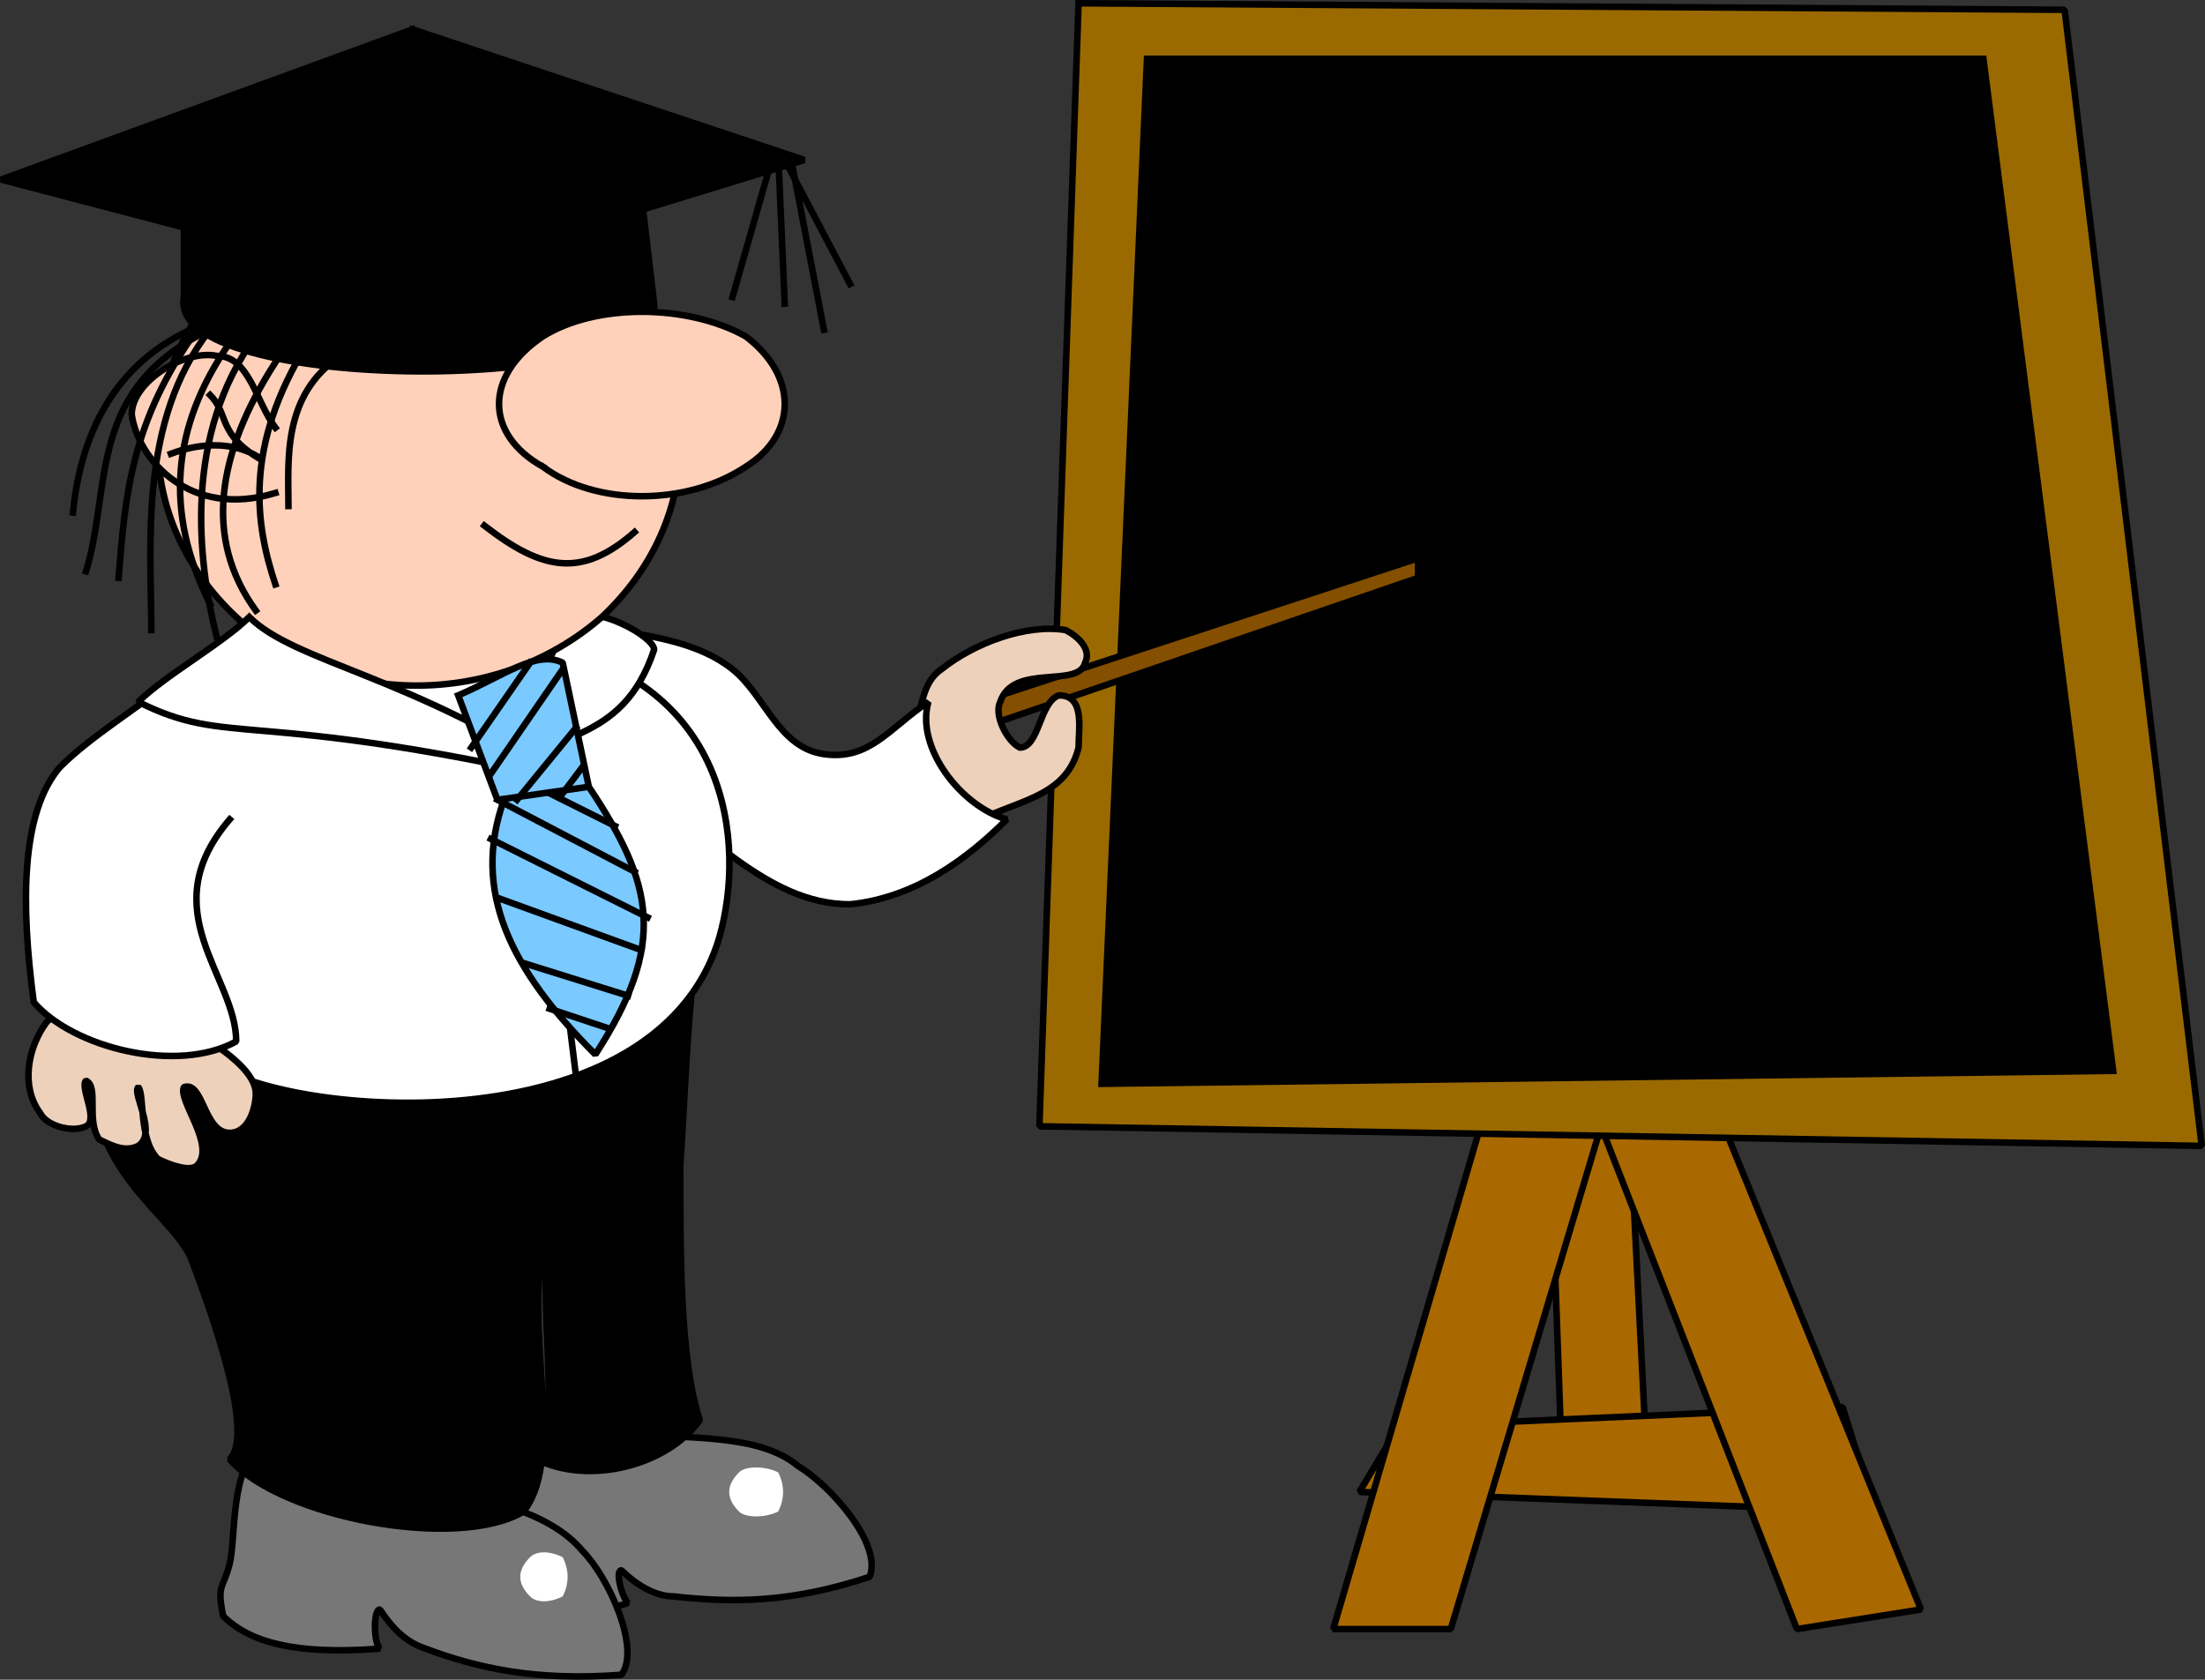 <svg xmlns="http://www.w3.org/2000/svg" width="337.668" height="257.259" version="1.2"><rect width="100%" height="100%" fill="#333333" stroke="none"/><g fill="none" fill-rule="evenodd" stroke="#000" stroke-linecap="square" stroke-linejoin="bevel" font-family="'Sans Serif'" font-size="12.5" font-weight="400"><path fill="#aa6800" stroke-linecap="butt" d="m237.171 167.5 2 56h13l-3-59-12 3"/><path fill="#aa6800" stroke-linecap="butt" d="m214.171 218.5 68-3 5 16-79-3 6-10"/><path fill="#aa6800" stroke-linecap="butt" d="m228.171 167.5-24 82h18l23-77-17-5m17 5 30 77 19-3-31-76-18 2"/><path fill="#9a6a00" stroke-linecap="butt" d="m165.171.5-6 172 178 3-21-174-151-1"/><path fill="#000" stroke="none" d="m175.171 8.5-7 158 156-2-20-156h-129"/><path fill="#777" stroke-linecap="butt" d="M71.171 219.5c-4 4-1 14-1 19 0 3-1 3 1 8 6 3 13 3 25-1-1-1-2-5-1-5 2 2 5 4 8 4 9 1 18 1 30-3 2-5-6-14-11-17-6-5-17-4-25-5-9-1-20-5-26 0"/><path fill="#777" stroke-linecap="butt" d="M40.171 221.5c-5 3-4 14-5 18s-2 3-1 8c4 4 11 6 24 5-1-1-1-6 0-6 2 3 4 5 7 6 8 3 17 5 30 4 3-4-2-15-6-19-5-6-15-8-24-10-8-3-17-9-25-6"/><path fill="#844f00" stroke-linecap="butt" d="m153.171 106.5 64-21v3l-67 23 3-5" vector-effect="non-scaling-stroke"/><path fill="#eed1bb" stroke-linecap="butt" d="M140.171 111.5c1-3 1-7 4-9 5-4 13-7 19-6 2 1 4 3 3 5-1 4-11 0-13 6-1 2 1 6 3 7 3 0 3-7 6-8 4 0 3 5 3 8-2 8-10 8-17 12"/><path fill="#fff" stroke-linecap="butt" d="M94.171 96.5c6 1 13 2 18 6s7 12 14 13 10-4 16-8c-2 7 5 16 12 18-6 6-14 12-24 13-13 0-22-12-33-18"/><path fill="#000" stroke-linecap="butt" d="M16.171 137.5c-1 6-3 12-3 19-1 23 12 28 16 36 3 8 10 27 6 31 8 9 35 14 45 8 7-9-1-30 4-44-2 13 2 30-2 36 8 4 20 1 25-6-3-9-3-25-3-39 1-14 1-27 4-42" vector-effect="non-scaling-stroke"/><path fill="#fff" stroke-linecap="butt" d="M81.171 98.5c31 5 33 31 29 45-10 34-72 27-79 18-24-11-22-53 8-64"/><path fill="#fff" stroke-linecap="butt" d="M76.171 119.5c4-8 7-17 11-25 4-2 13 3 13 5-5 15-16 12-24 20" vector-effect="non-scaling-stroke"/><path fill="#ffd1bb" stroke-linecap="butt" d="M36.171 94.5c15 14 40 14 56 0 16-15 16-38 0-53-16-14-41-14-56 0-16 15-16 38 0 53"/><path fill="#ffd1bb" stroke-linecap="butt" d="M42.171 65.5c-3-4-4-11-9-11-5-1-13 4-13 9 1 7 9 16 22 12"/><path stroke-linecap="butt" d="M32.171 60.5c3 3 1 6 8 10-1-1-6-4-14-1"/><path fill="#000" stroke-linecap="butt" d="M28.171 31.5v14c-3 15 74 15 72 1l-2-17" vector-effect="non-scaling-stroke"/><path fill="#000" stroke-linecap="butt" d="m63.171 4.5-63 23 61 16 62-19-60-20" vector-effect="non-scaling-stroke"/><path stroke-linecap="butt" d="m118.171 24.5-6 21m7-22 1 23m0-22 10 19m-9-19 5 26"/><path fill="#ffd1bb" stroke-linecap="butt" d="M83.171 71.5c8 6 22 6 31 0 8-5 8-14 0-20-9-5-23-5-31 0-9 6-9 15 0 20"/><path stroke-linecap="butt" d="M29.171 50.5c-13 6-17 18-18 28m19-28c-10 14-11 25-12 38m17-36c-9 13-10 26-3 40"/><path stroke-linecap="butt" d="M42.171 55.5c-9 14-11 27-3 38m-7-43c-11 14-9 33-9 46"/><path stroke-linecap="butt" d="M32.171 50.5c-19 9-15 24-19 37m26-36c-11 15-9 34-6 46m14-45c-10 16-8 28-5 37"/><path stroke-linecap="butt" d="M52.171 54.5c-9 6-8 16-8 23m30 3c9 7 15 8 23 1" vector-effect="non-scaling-stroke"/><path fill="#eed1bb" stroke-linecap="butt" d="M20.171 153.5c-4-1-10 0-13 3-3 4-4 10-1 14 1 2 5 3 7 2s-1-6 0-7c2 1 0 6 2 9 2 1 4 2 6 1 3-2-1-8 0-9 1 1 0 8 3 11 2 1 5 2 6 1 3-3-3-10-2-12 3-1 3 7 7 7 3 0 4-4 4-6 0-3-4-6-7-8-3-3-7-6-12-6" vector-effect="non-scaling-stroke"/><path fill="#fff" stroke-linecap="butt" d="M27.171 103.5c-6 5-13 9-18 14-6 7-6 21-4 36 6 7 22 11 31 6 0-10-13-20-1-34"/><path fill="#fff" stroke="none" d="M81.171 244.5c1 1 3 1 5 0 1-2 1-4 0-6-2-1-4-1-5 0-2 2-2 4 0 6m32-13c1 1 4 1 6 0 1-2 1-4 0-6-2-1-5-1-6 0-2 2-2 4 0 6"/><path fill="#fff" stroke-linecap="butt" d="M38.171 94.5c-4 4-13 9-17 13 14 7 17 1 66 12-24-16-42-18-49-25" vector-effect="non-scaling-stroke"/><path stroke-linecap="butt" d="M82.171 115.5c2 16 4 33 6 49" vector-effect="non-scaling-stroke"/><path fill="#7ac9ff" stroke-linecap="butt" d="M77.171 122.5c-5 14 1 26 14 39 11-17 9-26-1-41m-20-14 6 16 14-2-4-19c-4-2-9 2-16 5" vector-effect="non-scaling-stroke"/><path stroke-linecap="butt" d="m81.171 101.5-9 13m14-12-11 16m13-7-9 11m10-5-3 4m-10 1 21 11m-13-12 10 5m-19 2 24 12m-23-3 22 8m-18 2 16 5m-12 2 9 3" vector-effect="non-scaling-stroke"/></g></svg>

